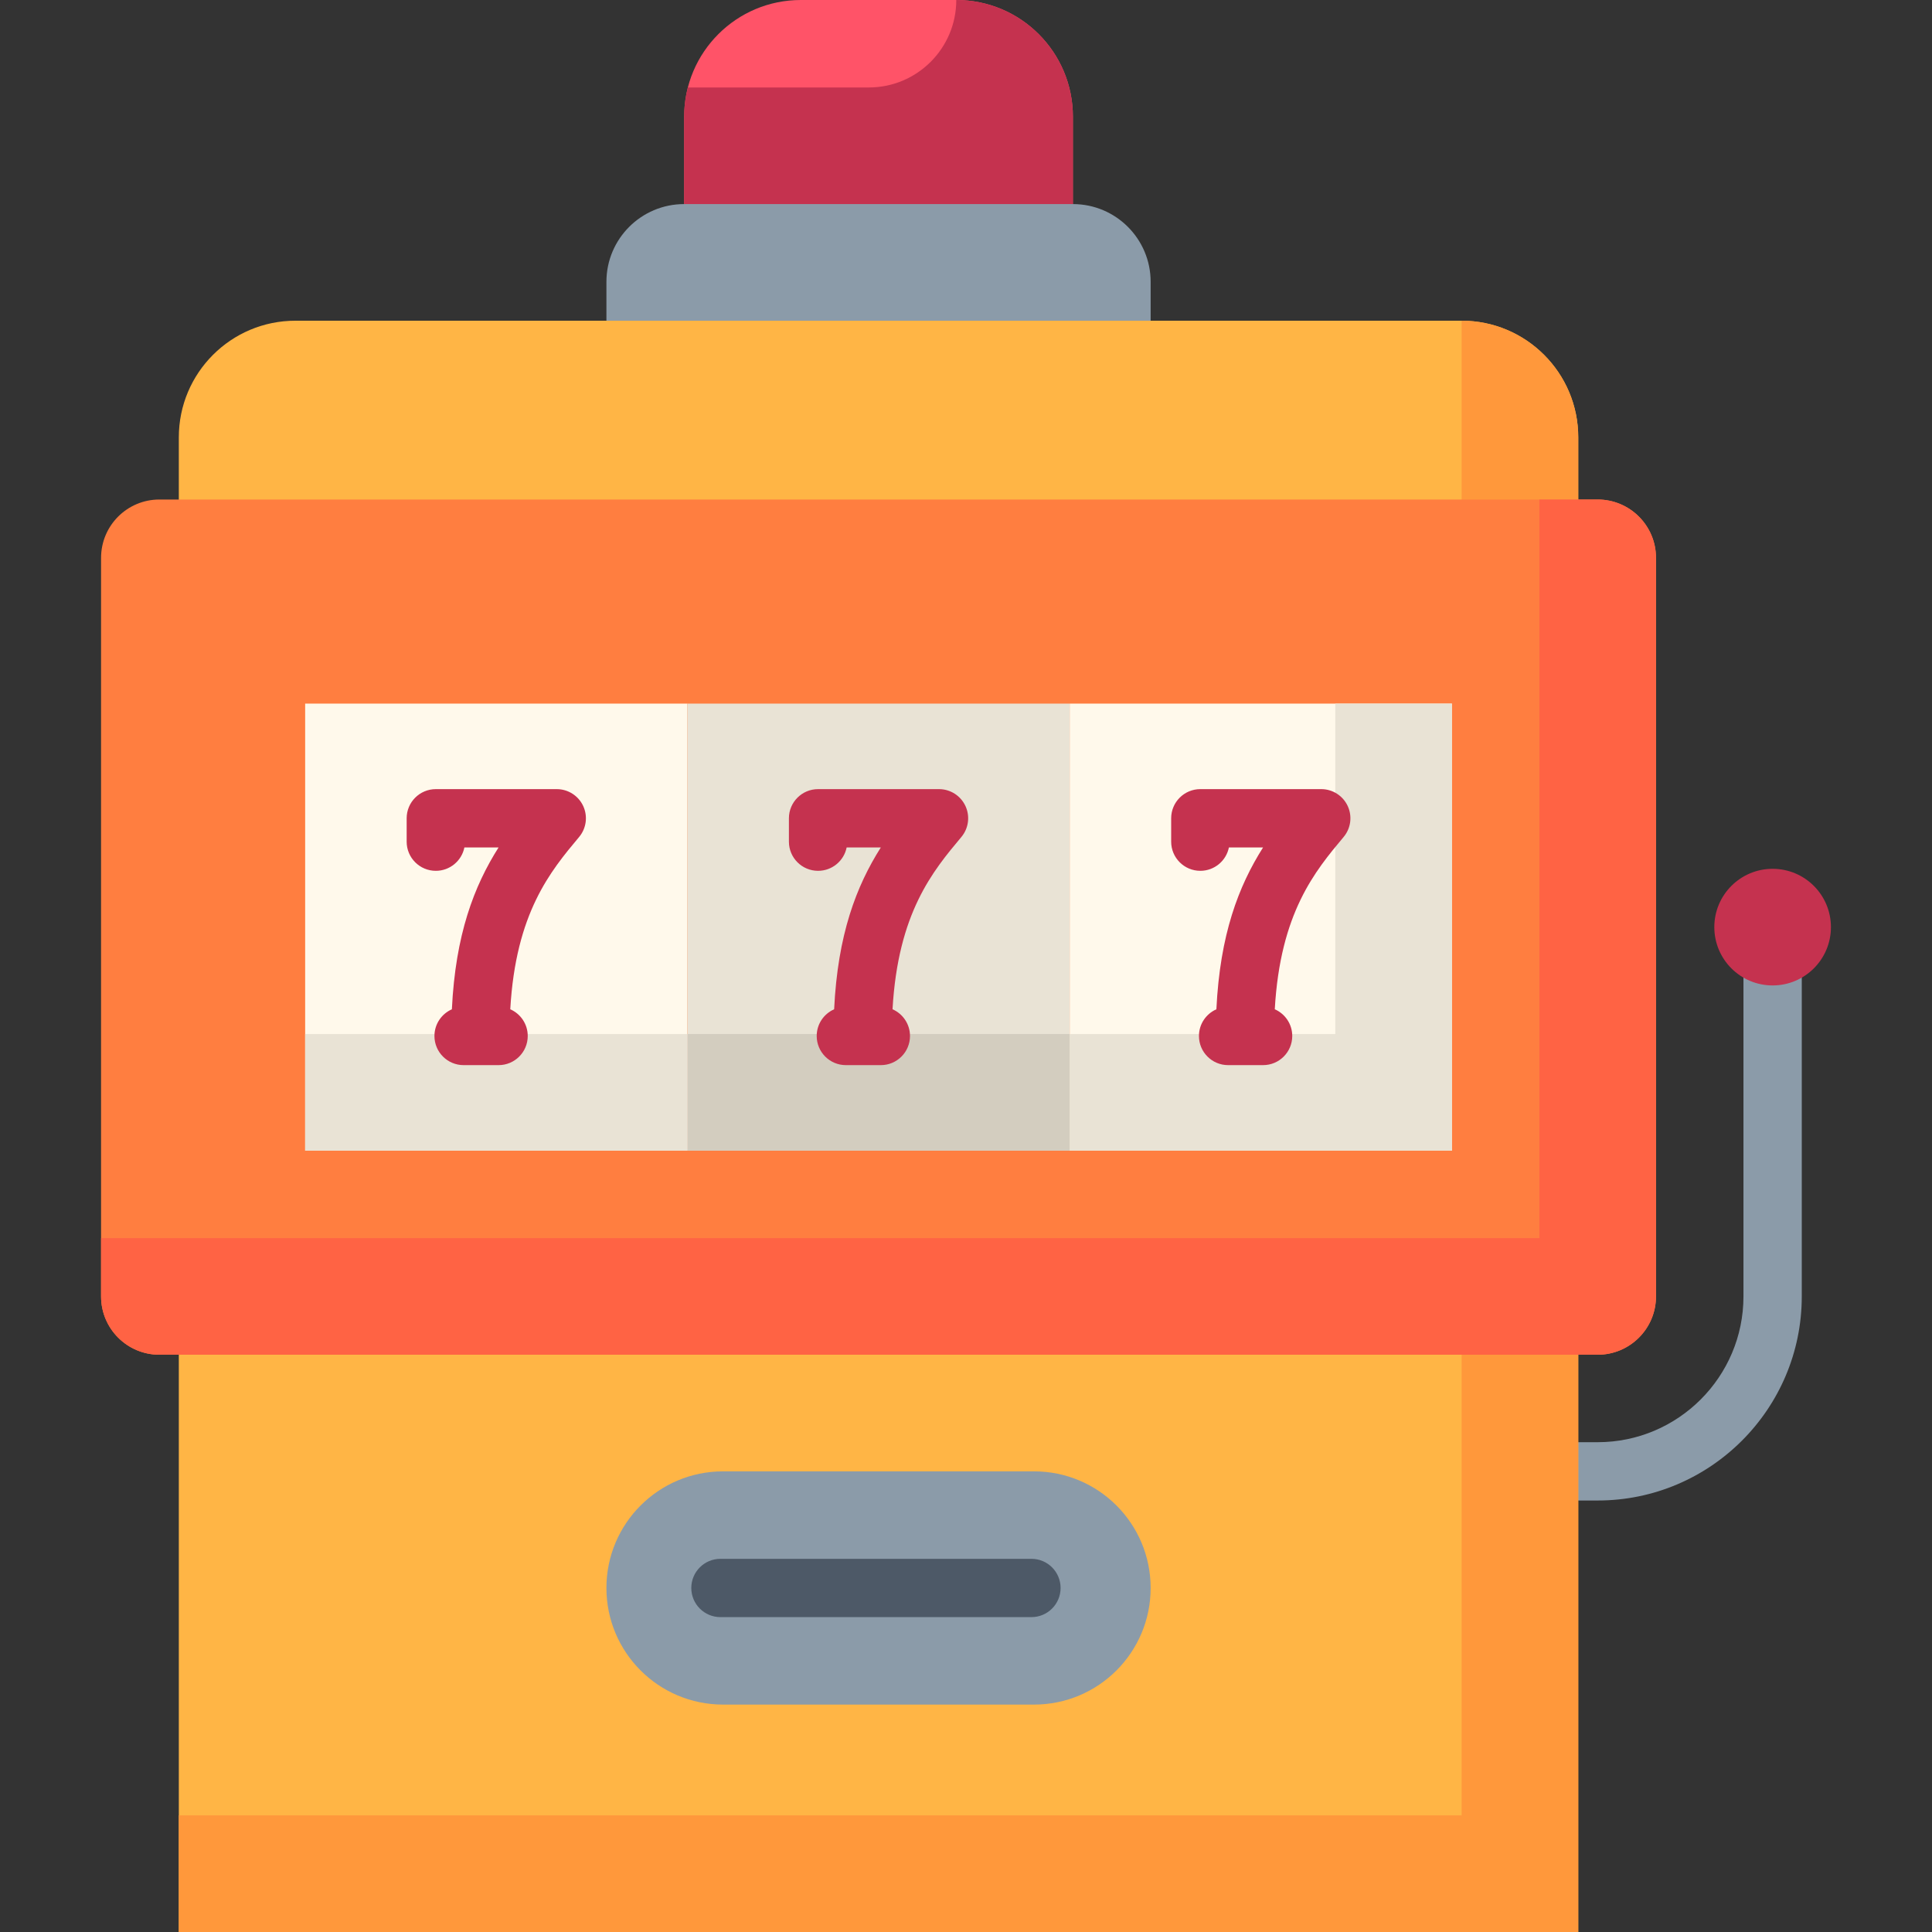 <?xml version="1.0" encoding="iso-8859-1"?>
<!-- Generator: Adobe Illustrator 19.0.0, SVG Export Plug-In . SVG Version: 6.00 Build 0)  -->
<svg version="1.1" id="Capa_1" xmlns="http://www.w3.org/2000/svg" xmlns:xlink="http://www.w3.org/1999/xlink" x="0px" y="0px"
	 viewBox="0 0 512 512" style="enable-background:new 0 0 512 512;" xml:space="preserve">
<rect x="0" y="0" width="512" height="512" fill="#333333" stroke="none"/>
<path style="fill:#8B9BA9;" d="M423.404,397.65h-14.165v-15.453h14.165c21.302,0,38.632-17.33,38.632-38.632v-90.141h15.453v90.141
	C477.489,373.388,453.227,397.65,423.404,397.65z"/>
<circle style="fill:#C5324F;" cx="469.763" cy="245.698" r="15.453"/>
<path style="fill:#FF5368;" d="M181.312,54.085H284.33V30.905C284.33,13.836,270.494,0,253.425,0h-41.207
	c-17.069,0-30.905,13.836-30.905,30.905V54.085z"/>
<path style="fill:#C5324F;" d="M182.285,23.179c-0.636,2.469-0.974,5.058-0.974,7.726v23.179l51.166,16.483l51.852-16.483V30.905
	C284.33,13.836,270.494,0,253.425,0l0,0c0,12.801-10.378,23.179-23.179,23.179H182.285z"/>
<path style="fill:#8B9BA9;" d="M160.708,84.99l72.113,37.087l72.113-37.087V74.688c0-11.379-9.224-20.604-20.604-20.604H181.312
	c-11.379,0-20.604,9.224-20.604,20.604V84.99z"/>
<path style="fill:#FFB545;" d="M47.388,512h370.865V115.895c0-17.069-13.836-30.905-30.905-30.905H78.294
	c-17.069,0-30.905,13.836-30.905,30.905V512z"/>
<path style="fill:#FF983B;" d="M47.388,481.095V512h370.865V115.895c0-17.069-13.836-30.905-30.905-30.905v396.105H47.388z"/>
<path style="fill:#FF7E40;" d="M232.821,132.378H42.237c-8.534,0-15.453,6.919-15.453,15.453v195.734
	c0,8.534,6.919,15.453,15.453,15.453h190.583h190.583c8.534,0,15.453-6.919,15.453-15.453V147.831
	c0-8.534-6.919-15.453-15.453-15.453H232.821z"/>
<path style="fill:#FF6344;" d="M423.404,132.378h-15.453v195.734H26.785v15.453c0,8.534,6.919,15.453,15.453,15.453h190.583h190.583
	c8.534,0,15.453-6.919,15.453-15.453V147.831C438.857,139.297,431.938,132.378,423.404,132.378z"/>
<g>
	<rect x="80.869" y="186.463" style="fill:#FFF9EB;" width="101.298" height="118.471"/>
	<rect x="283.475" y="186.463" style="fill:#FFF9EB;" width="101.298" height="118.471"/>
</g>
<g>
	<rect x="182.167" y="186.463" style="fill:#E9E3D5;" width="101.298" height="118.471"/>
	<polygon style="fill:#E9E3D5;" points="283.472,274.028 283.472,304.934 384.773,304.934 384.773,186.463 353.867,186.463 
		353.867,274.028 	"/>
</g>
<rect x="182.167" y="274.028" style="fill:#D3CDBF;" width="101.298" height="30.905"/>
<rect x="80.869" y="274.028" style="fill:#E9E3D5;" width="101.298" height="30.905"/>
<g>
	<path style="fill:#C5324F;" d="M147.545,209.127h-32.05c-4.267,0-7.726,3.459-7.726,7.726v6.197c0,4.267,3.459,7.726,7.726,7.726
		c3.744,0,6.865-2.662,7.575-6.197h9.057c-6.506,10.265-11.427,23.1-12.374,42.892c-2.72,1.196-4.621,3.911-4.621,7.072
		c0,4.267,3.459,7.726,7.726,7.726h9.272c4.267,0,7.726-3.459,7.726-7.726c0-3.165-1.905-5.88-4.628-7.075
		c1.445-25.577,10.688-36.636,18.24-45.655c1.926-2.301,2.347-5.509,1.077-8.229C153.275,210.865,150.546,209.127,147.545,209.127z"
		/>
	<path style="fill:#C5324F;" d="M248.846,209.127h-32.05c-4.267,0-7.726,3.459-7.726,7.726v6.197c0,4.267,3.459,7.726,7.726,7.726
		c3.744,0,6.865-2.662,7.575-6.197h9.058c-6.506,10.265-11.427,23.1-12.374,42.892c-2.72,1.196-4.621,3.911-4.621,7.072
		c0,4.267,3.459,7.726,7.726,7.726h9.272c4.267,0,7.726-3.459,7.726-7.726c0-3.165-1.905-5.88-4.628-7.075
		c1.445-25.577,10.688-36.636,18.24-45.655c1.926-2.301,2.347-5.509,1.077-8.229C254.577,210.865,251.847,209.127,248.846,209.127z"
		/>
	<path style="fill:#C5324F;" d="M357.148,213.584c-1.27-2.72-3.999-4.458-7.001-4.458h-32.05c-4.267,0-7.726,3.459-7.726,7.726
		v6.197c0,4.267,3.459,7.726,7.726,7.726c3.744,0,6.865-2.662,7.575-6.197h9.057c-6.506,10.265-11.427,23.1-12.374,42.892
		c-2.72,1.196-4.621,3.911-4.621,7.072c0,4.267,3.459,7.726,7.726,7.726h9.272c4.267,0,7.726-3.459,7.726-7.726
		c0-3.165-1.905-5.881-4.629-7.075c1.445-25.577,10.688-36.635,18.24-45.655C357.997,219.512,358.417,216.304,357.148,213.584z"/>
</g>
<path style="fill:#8B9BA9;" d="M160.708,420.829L160.708,420.829c0,17.069,13.836,30.905,30.905,30.905h82.414
	c17.069,0,30.905-13.836,30.905-30.905l0,0c0-17.069-13.836-30.905-30.905-30.905h-82.414
	C174.545,389.924,160.708,403.76,160.708,420.829z"/>
<path style="fill:#4D5967;" d="M273.341,428.555h-82.414c-4.267,0-7.726-3.459-7.726-7.726c0-4.267,3.459-7.726,7.726-7.726h82.414
	c4.267,0,7.726,3.459,7.726,7.726C281.067,425.096,277.609,428.555,273.341,428.555z"/>
<g>
</g>
<g>
</g>
<g>
</g>
<g>
</g>
<g>
</g>
<g>
</g>
<g>
</g>
<g>
</g>
<g>
</g>
<g>
</g>
<g>
</g>
<g>
</g>
<g>
</g>
<g>
</g>
<g>
</g>
</svg>
